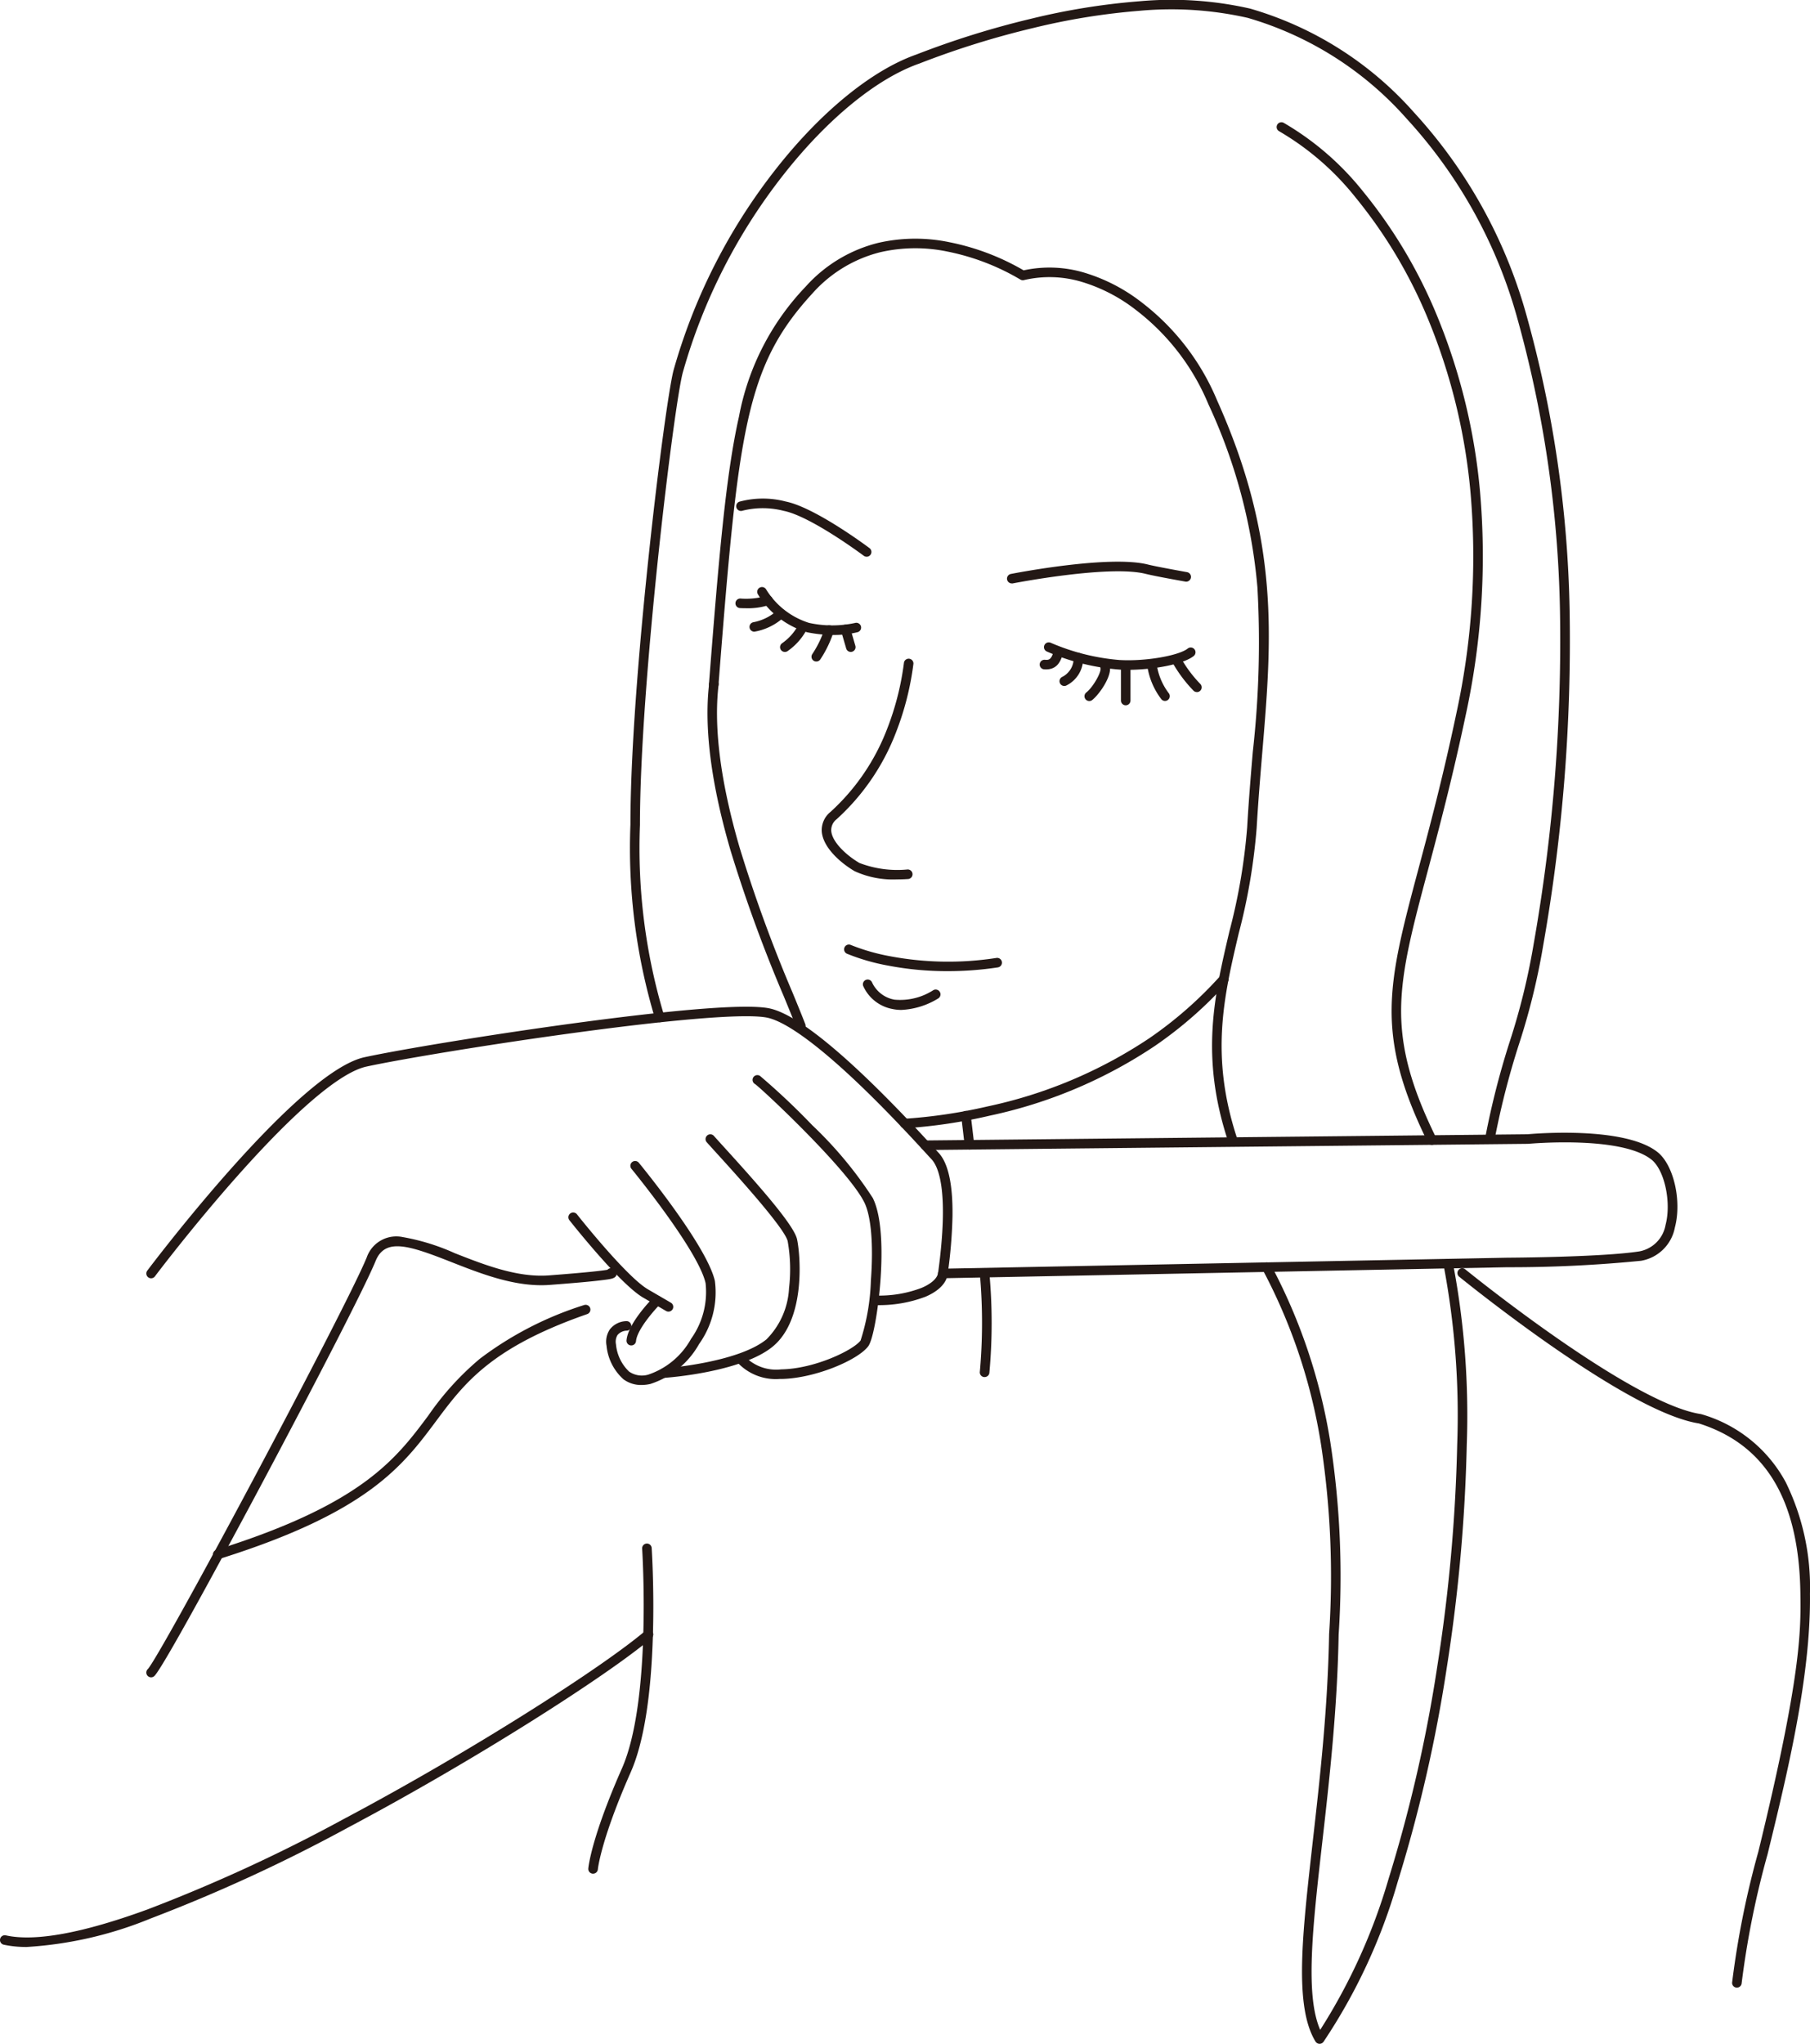 <svg xmlns="http://www.w3.org/2000/svg" width="134.162" height="151.427" viewBox="0 0 134.162 151.427"><g transform="translate(-405.245 -211.819)"><path d="M473.238,329.841a.354.354,0,1,1,0-.709,8.771,8.771,0,0,0,3.423-.569c.722-.307,1.166-.712,1.219-1.112l.013-.094c.795-5.9.036-7.736-.487-8.306l-.2-.216c-.936-1.023-3.127-3.42-5.487-5.646-2.867-2.7-5.089-4.3-6.425-4.626-1.44-.347-6.523.043-14.313,1.1-6.46.874-13.061,1.982-15.472,2.506-1.918.417-5.231,3.225-9.58,8.122-3.316,3.733-6.075,7.386-6.1,7.423a.354.354,0,1,1-.566-.427c.453-.6,11.153-14.736,16.1-15.811,2.424-.527,9.05-1.639,15.528-2.516,5.571-.754,12.621-1.554,14.573-1.084,1.477.356,3.747,1.971,6.746,4.8,2.379,2.244,4.582,4.654,5.524,5.683l.2.216c.7.767,1.044,2.342,1.013,4.682a35.725,35.725,0,0,1-.346,4.2l-.012.093c-.088.664-.672,1.257-1.644,1.671A9.684,9.684,0,0,1,473.238,329.841Z" transform="translate(-3.101 -21.326)" fill="#231815"/><path d="M478.651,336.763a3.882,3.882,0,0,1-3.156-1.234.354.354,0,0,1,.551-.445,3.23,3.23,0,0,0,2.705.97c2.493-.039,5.347-1.428,5.884-2.137a16.025,16.025,0,0,0,.764-4.446c.2-2.665.019-4.779-.492-5.8-1.236-2.471-7.669-8.478-8.095-8.756a.354.354,0,1,1,.374-.6,52.459,52.459,0,0,1,3.872,3.654,29.54,29.54,0,0,1,4.482,5.386c.776,1.552.687,4.537.564,6.178-.147,1.972-.526,4.312-.905,4.814-.783,1.034-3.971,2.379-6.438,2.418Z" transform="translate(-15.602 -22.777)" fill="#231815"/><path d="M468.46,337.935a.354.354,0,0,1-.025-.708c.054,0,5.449-.4,7.6-2.146a5.779,5.779,0,0,0,1.672-3.791,11.972,11.972,0,0,0-.1-3.481c-.215-.967-3.86-4.974-5.232-6.483-.336-.369-.6-.661-.767-.849a.354.354,0,1,1,.532-.468c.162.184.425.474.759.841,2.488,2.736,5.163,5.745,5.4,6.806.243,1.092.684,5.943-1.818,7.975-2.32,1.885-7.762,2.287-7.992,2.3Z" transform="translate(-13.977 -24.028)" fill="#231815"/><path d="M465.633,339.029a2.192,2.192,0,0,1-1.324-.42,3.823,3.823,0,0,1-1.258-2.492,1.624,1.624,0,0,1,.245-1.208,1.6,1.6,0,0,1,1.2-.611.354.354,0,1,1,.07.705.93.93,0,0,0-.7.321.953.953,0,0,0-.122.662.355.355,0,0,1,.007.045,3.19,3.19,0,0,0,.974,2.007,1.676,1.676,0,0,0,1.42.222,5.692,5.692,0,0,0,3.167-2.647,5.968,5.968,0,0,0,1.079-4.133c-.545-2.431-5.444-8.408-5.494-8.468a.354.354,0,0,1,.547-.45c.206.251,5.056,6.169,5.638,8.763a6.58,6.58,0,0,1-1.172,4.668,6.389,6.389,0,0,1-3.611,2.959A3.088,3.088,0,0,1,465.633,339.029Z" transform="translate(-12.847 -24.594)" fill="#231815"/><path d="M419.545,362.293a.354.354,0,0,1-.242-.613c.416-.42,3.73-6.38,7.883-14.175,3.581-6.722,7.55-14.378,8.344-16.326a2.32,2.32,0,0,1,2.65-1.508,16.077,16.077,0,0,1,3.872,1.195c2.177.856,4.644,1.826,6.987,1.647,2.955-.225,3.978-.355,4.332-.417a.354.354,0,0,1,.3-.113.389.389,0,0,1,.389.385c0,.3-.312.373-.428.4-.143.032-.362.065-.668.1-.775.1-2.077.214-3.869.35-2.505.19-5.052-.811-7.3-1.695-3.1-1.22-4.895-1.826-5.607-.079-.806,1.979-4.805,9.692-8.411,16.458-1.212,2.274-7.291,13.648-7.991,14.295A.353.353,0,0,1,419.545,362.293Z" transform="translate(-3.101 -26.199)" fill="#231815"/><path d="M466.837,334.682a.353.353,0,0,1-.178-.048l-1.694-.988c-1.734-1.011-5.316-5.544-5.467-5.736a.354.354,0,0,1,.557-.439c.036.046,3.65,4.62,5.268,5.563l1.695.988a.354.354,0,0,1-.179.66Z" transform="translate(-12.046 -25.684)" fill="#231815"/><path d="M465.315,338.949h-.032a.354.354,0,0,1-.321-.385c.114-1.256,1.832-3.012,2.027-3.208a.354.354,0,0,1,.5.5c-.481.483-1.746,1.922-1.824,2.772A.354.354,0,0,1,465.315,338.949Z" transform="translate(-13.277 -27.444)" fill="#231815"/><path d="M538.445,299.232a.354.354,0,0,1-.318-.2c-1.916-3.892-2.715-6.867-2.673-9.949.042-3.008.871-6.114,2.018-10.414.8-2.995,1.794-6.722,2.786-11.436A54.62,54.62,0,0,0,541.3,250.9a43.9,43.9,0,0,0-3.141-12.837,35.745,35.745,0,0,0-5.384-9.029,20.335,20.335,0,0,0-5.657-4.9.354.354,0,0,1,.333-.626,21.045,21.045,0,0,1,5.868,5.067,36.459,36.459,0,0,1,5.493,9.21,44.609,44.609,0,0,1,3.193,13.044,55.328,55.328,0,0,1-1.058,16.551c-1,4.732-1.994,8.47-2.795,11.473-1.134,4.25-1.954,7.321-1.994,10.241-.041,2.963.736,5.841,2.6,9.626a.354.354,0,0,1-.318.511Z" transform="translate(-27.057 -2.59)" fill="#231815"/><path d="M494.636,330.524a.354.354,0,0,1-.007-.709L536.467,329h.005c.07,0,7-.032,9.8-.469a2.418,2.418,0,0,0,1.934-1.958c.443-1.67-.073-4.066-1.041-4.838-2.255-1.8-9.07-1.177-9.138-1.171l-.03,0-44.67.459h0a.354.354,0,0,1,0-.709l44.656-.459c.458-.042,7.188-.623,9.632,1.324,1.193.951,1.805,3.607,1.284,5.573a3.081,3.081,0,0,1-2.51,2.477,98.591,98.591,0,0,1-9.908.478l-41.835.815Z" transform="translate(-19.506 -23.997)" fill="#231815"/><path d="M511.62,301.627a.355.355,0,0,1-.337-.244c-2.056-6.271-1-10.752.115-15.5a43.748,43.748,0,0,0,1.317-7.716c.111-1.945.266-3.792.416-5.578a72.759,72.759,0,0,0,.343-12.2,40.3,40.3,0,0,0-3.626-13.546l-.007-.016a16.989,16.989,0,0,0-5.394-7,12.28,12.28,0,0,0-3.978-2.061,8.293,8.293,0,0,0-4.3-.136.354.354,0,0,1-.275-.046,17.231,17.231,0,0,0-5.382-2.065,11.658,11.658,0,0,0-4.981.042,9.961,9.961,0,0,0-5.027,3.04c-4.965,5.4-5.5,10.076-6.977,29.024a.354.354,0,0,1-.707-.055c.736-9.459,1.253-15.513,2.223-19.813a18.954,18.954,0,0,1,4.939-9.636,10.656,10.656,0,0,1,5.394-3.252,12.375,12.375,0,0,1,5.292-.042,17.854,17.854,0,0,1,5.478,2.08,9.018,9.018,0,0,1,4.516.178,12.984,12.984,0,0,1,4.209,2.177,17.729,17.729,0,0,1,5.623,7.3c4.658,10.384,4.047,17.663,3.339,26.091-.15,1.782-.3,3.624-.415,5.56a44.315,44.315,0,0,1-1.335,7.838c-1.093,4.644-2.125,9.031-.132,15.112a.355.355,0,0,1-.337.465Z" transform="translate(-15.026 -5.058)" fill="#231815"/><path d="M479.6,302.583a.354.354,0,0,1-.331-.227c-.245-.637-.565-1.418-.937-2.321a108.257,108.257,0,0,1-3.948-10.812c-1.432-4.911-1.966-9.056-1.587-12.319a.354.354,0,1,1,.7.082c-.368,3.168.158,7.219,1.564,12.038a107.658,107.658,0,0,0,3.923,10.741c.373.908.695,1.692.943,2.336a.355.355,0,0,1-.331.482Z" transform="translate(-14.992 -14.401)" fill="#231815"/><path d="M529.8,389.913h-.015a.354.354,0,0,1-.288-.169c-.739-1.21-1.054-3.077-.991-5.877.057-2.5.4-5.5.791-8.973.52-4.58,1.109-9.771,1.208-15.32,0,0,0-.008,0-.013a64.686,64.686,0,0,0-.606-14.1,41.165,41.165,0,0,0-4.331-12.923.354.354,0,0,1,.625-.335,41.864,41.864,0,0,1,4.405,13.142,65.367,65.367,0,0,1,.615,14.247c-.1,5.58-.691,10.787-1.213,15.381-.713,6.28-1.285,11.323-.154,13.907a43.2,43.2,0,0,0,5.069-11.192,107.56,107.56,0,0,0,3.619-15.8A122.665,122.665,0,0,0,540,345.525a59.487,59.487,0,0,0-1.015-13.339.354.354,0,0,1,.692-.153,60.187,60.187,0,0,1,1.032,13.5A123.392,123.392,0,0,1,539.235,362a108.277,108.277,0,0,1-3.644,15.909,42.17,42.17,0,0,1-5.505,11.863A.354.354,0,0,1,529.8,389.913Z" transform="translate(-26.744 -26.667)" fill="#231815"/><path d="M491.39,316.057a.354.354,0,0,1-.015-.708,38.655,38.655,0,0,0,6.149-.915,34.43,34.43,0,0,0,12.014-5.071,29.473,29.473,0,0,0,5.228-4.591.354.354,0,0,1,.535.465,30.176,30.176,0,0,1-5.354,4.7,35.149,35.149,0,0,1-12.282,5.187,38.555,38.555,0,0,1-6.259.929Z" transform="translate(-19.075 -20.64)" fill="#231815"/><path d="M501.573,266.942a.354.354,0,0,1-.068-.7c.3-.058,7.3-1.42,10.164-.7.431.108,1.434.3,2.9.565a.354.354,0,1,1-.125.7c-1.5-.268-2.495-.462-2.948-.575-2.716-.679-9.784.7-9.855.711A.355.355,0,0,1,501.573,266.942Z" transform="translate(-21.339 -11.897)" fill="#231815"/><path d="M485.082,263.634a.353.353,0,0,1-.212-.071c-.039-.029-3.915-2.923-5.93-3.326a6.213,6.213,0,0,0-3.045-.015.354.354,0,0,1-.249-.663,6.7,6.7,0,0,1,3.433-.016c2.173.435,6.053,3.331,6.217,3.454a.354.354,0,0,1-.213.638Z" transform="translate(-15.602 -10.568)" fill="#231815"/><path d="M510.975,275.055c-.213,0-.419-.005-.616-.017a16.587,16.587,0,0,1-5.393-1.339.354.354,0,0,1,.283-.65,16.168,16.168,0,0,0,5.12,1.28h.02c1.857.107,4.344-.315,5.021-.852a.354.354,0,1,1,.44.555C515.058,274.663,512.781,275.055,510.975,275.055Z" transform="translate(-22.125 -13.608)" fill="#231815"/><path d="M504.812,275.132q-.068,0-.14-.005a.354.354,0,0,1,.052-.707c.268.019.481.035.654-.643a.354.354,0,1,1,.687.176C505.858,274.763,505.468,275.132,504.812,275.132Z" transform="translate(-22.034 -13.717)" fill="#231815"/><path d="M506.589,276.475a.354.354,0,0,1-.147-.677,1.542,1.542,0,0,0,.84-1.421.354.354,0,0,1,.354-.352h0a.354.354,0,0,1,.352.356,2.251,2.251,0,0,1-1.254,2.062A.353.353,0,0,1,506.589,276.475Z" transform="translate(-22.454 -13.831)" fill="#231815"/><path d="M508.968,277.772a.354.354,0,0,1-.218-.634c.491-.382,1.146-1.525,1.046-1.824a.354.354,0,1,1,.673-.223c.259.781-.777,2.212-1.283,2.607A.353.353,0,0,1,508.968,277.772Z" transform="translate(-22.983 -14.014)" fill="#231815"/><path d="M0,2.71a.354.354,0,0,1-.354-.354V0A.354.354,0,0,1,0-.354.354.354,0,0,1,.354,0V2.356A.354.354,0,0,1,0,2.71Z" transform="translate(488.686 261.365)" fill="#231815"/><path d="M515.916,277.764a.354.354,0,0,1-.287-.146,5.334,5.334,0,0,1-1.017-2.375.354.354,0,0,1,.7-.1,4.637,4.637,0,0,0,.889,2.058.354.354,0,0,1-.287.562Z" transform="translate(-24.316 -14.012)" fill="#231815"/><path d="M518.789,276.962a.353.353,0,0,1-.25-.1,10.1,10.1,0,0,1-1.589-2.137.354.354,0,0,1,.614-.354,9.4,9.4,0,0,0,1.475,1.989.354.354,0,0,1-.25.605Z" transform="translate(-24.826 -13.868)" fill="#231815"/><path d="M483.05,271.3a9.733,9.733,0,0,1-1.93-.2,6.368,6.368,0,0,1-3.65-2.815.354.354,0,0,1,.609-.363h0a5.75,5.75,0,0,0,3.182,2.483,7.992,7.992,0,0,0,3.408.006.354.354,0,0,1,.194.682A7.136,7.136,0,0,1,483.05,271.3Z" transform="translate(-16.048 -12.436)" fill="#231815"/><path d="M476.123,269.5c-.253,0-.427-.011-.447-.012a.354.354,0,0,1,.045-.707h0a5.346,5.346,0,0,0,1.9-.194.354.354,0,0,1,.28.651A5.037,5.037,0,0,1,476.123,269.5Z" transform="translate(-15.586 -12.615)" fill="#231815"/><path d="M477.024,271.516a.354.354,0,0,1-.062-.7,3.632,3.632,0,0,0,1.774-.877.354.354,0,1,1,.53.47,4.3,4.3,0,0,1-2.18,1.1A.359.359,0,0,1,477.024,271.516Z" transform="translate(-15.881 -12.895)" fill="#231815"/><path d="M479.953,273.287a.354.354,0,0,1-.19-.654,3.881,3.881,0,0,0,1.219-1.4.354.354,0,1,1,.634.317,4.537,4.537,0,0,1-1.475,1.686A.353.353,0,0,1,479.953,273.287Z" transform="translate(-16.532 -13.166)" fill="#231815"/><path d="M482.95,274.079a.354.354,0,0,1-.3-.546,7.67,7.67,0,0,0,.9-1.842.354.354,0,1,1,.7.127,8.228,8.228,0,0,1-1,2.1A.354.354,0,0,1,482.95,274.079Z" transform="translate(-17.198 -13.248)" fill="#231815"/><path d="M.381,1.664a.354.354,0,0,1-.34-.255L-.34.1A.354.354,0,0,1-.1-.34.354.354,0,0,1,.34-.1l.381,1.31a.355.355,0,0,1-.34.454Z" transform="translate(467.926 258.457)" fill="#231815"/><path d="M489.141,290.92a6.822,6.822,0,0,1-3.131-.606c-1.051-.614-2.319-1.739-2.435-2.893a1.725,1.725,0,0,1,.63-1.491,16.037,16.037,0,0,0,4.195-6.122,20.6,20.6,0,0,0,1.265-4.958.354.354,0,0,1,.7.091,21.309,21.309,0,0,1-1.309,5.129,16.739,16.739,0,0,1-4.381,6.389,1.019,1.019,0,0,0-.4.892c.083.827,1.14,1.8,2.087,2.352a7.839,7.839,0,0,0,3.552.483.354.354,0,0,1,.06.706C489.942,290.893,489.612,290.92,489.141,290.92Z" transform="translate(-17.414 -13.946)" fill="#231815"/><path d="M493.38,303.781a23.124,23.124,0,0,1-4.354-.4,15.4,15.4,0,0,1-3.115-.893.354.354,0,0,1,.29-.647,15.1,15.1,0,0,0,2.985.849,23.251,23.251,0,0,0,7.806.112.354.354,0,0,1,.107.7A24.7,24.7,0,0,1,493.38,303.781Z" transform="translate(-17.889 -20.008)" fill="#231815"/><path d="M490.347,307.395a3.14,3.14,0,0,1-.658-.067,2.966,2.966,0,0,1-2.174-1.706.354.354,0,0,1,.663-.249,2.263,2.263,0,0,0,1.659,1.262,4.537,4.537,0,0,0,2.858-.693.354.354,0,1,1,.384.6A5.722,5.722,0,0,1,490.347,307.395Z" transform="translate(-18.287 -20.75)" fill="#231815"/><path d="M564.875,385.95h-.023a.354.354,0,0,1-.331-.376,65.94,65.94,0,0,1,1.939-9.677c3.2-13.086,3.157-16.436,3.122-19.129-.089-6.918-2.55-11.046-7.524-12.62-2.29-.36-5.975-2.3-10.953-5.762-3.7-2.575-6.783-5.083-6.814-5.108a.354.354,0,0,1,.448-.549c.122.1,12.224,9.927,17.453,10.724a.353.353,0,0,1,.053.012,10.35,10.35,0,0,1,6.258,5.053,17.643,17.643,0,0,1,1.788,8.242c.079,6.133-1.707,13.437-3.142,19.306a65.672,65.672,0,0,0-1.921,9.555A.354.354,0,0,1,564.875,385.95Z" transform="translate(-30.887 -26.865)" fill="#231815"/><path d="M425.9,354.987a.354.354,0,0,1-.106-.693c10.813-3.387,13.308-6.731,15.721-9.965a21.126,21.126,0,0,1,3.816-4.2,25.381,25.381,0,0,1,7.719-3.974.354.354,0,0,1,.233.669c-7.144,2.488-9.114,5.129-11.2,7.926-2.48,3.324-5.045,6.762-16.077,10.218A.354.354,0,0,1,425.9,354.987Z" transform="translate(-4.513 -27.642)" fill="#231815"/><path d="M461.673,383.34h-.03a.354.354,0,0,1-.323-.382c.007-.089.207-2.243,2.491-7.415,2.225-5.039,1.505-16.172,1.5-16.284a.354.354,0,1,1,.707-.048c0,.028.19,2.875.094,6.318-.129,4.645-.684,8.111-1.651,10.3-2.223,5.034-2.431,7.167-2.433,7.188A.355.355,0,0,1,461.673,383.34Z" transform="translate(-12.468 -32.698)" fill="#231815"/><path d="M407.232,390.593a7.923,7.923,0,0,1-1.71-.168.354.354,0,0,1,.154-.692c2.162.48,5.689-.164,10.482-1.913a119.368,119.368,0,0,0,14.514-6.679c9.516-5.048,19.272-11.3,22.413-13.977a.354.354,0,0,1,.459.54c-3.17,2.7-12.984,8.994-22.541,14.063a120.056,120.056,0,0,1-14.6,6.719A28.738,28.738,0,0,1,407.232,390.593Z" transform="translate(0 -34.521)" fill="#231815"/><path d="M498.985,340.723a.359.359,0,0,1-.047,0,.354.354,0,0,1-.3-.4,40.75,40.75,0,0,0,0-7.242.354.354,0,0,1,.706-.065,40.619,40.619,0,0,1,0,7.4A.354.354,0,0,1,498.985,340.723Z" transform="translate(-20.764 -26.876)" fill="#231815"/><path d="M529.049,296.458a.358.358,0,0,1-.067-.006.354.354,0,0,1-.281-.415A60.173,60.173,0,0,1,530.5,289a49.96,49.96,0,0,0,1.775-7.236,129.055,129.055,0,0,0,1.951-24.7,86.345,86.345,0,0,0-3.214-21.848,36.021,36.021,0,0,0-8.147-14.6,25.036,25.036,0,0,0-11.786-7.474,25.663,25.663,0,0,0-7.984-.526,49.675,49.675,0,0,0-7.9,1.275,64.1,64.1,0,0,0-8.424,2.625l-.017.007c-3.158,1.1-6.831,4.106-10.078,8.236a42.253,42.253,0,0,0-7.469,14.661c-.653,2.4-3.175,23.05-3.175,33.5,0,0,0,.009,0,.014a43.042,43.042,0,0,0,1.8,14.16.354.354,0,1,1-.676.214,43.766,43.766,0,0,1-1.83-14.395c0-6.245.853-15.2,1.362-19.99.745-7.016,1.534-12.567,1.838-13.687a42.977,42.977,0,0,1,7.6-14.913c3.325-4.23,7.113-7.314,10.393-8.464a65.1,65.1,0,0,1,8.519-2.655,50.382,50.382,0,0,1,8.016-1.292,26.363,26.363,0,0,1,8.207.545,25.747,25.747,0,0,1,12.133,7.679A36.733,36.733,0,0,1,531.7,235.02a87.045,87.045,0,0,1,3.241,22.025,129.749,129.749,0,0,1-1.96,24.834,50.557,50.557,0,0,1-1.8,7.327,59.555,59.555,0,0,0-1.785,6.965A.355.355,0,0,1,529.049,296.458Z" transform="translate(-13.352)" fill="#231815"/><path d="M.255,2.511A.354.354,0,0,1-.1,2.2L-.352.042a.354.354,0,0,1,.31-.394.354.354,0,0,1,.394.31L.607,2.115a.354.354,0,0,1-.31.394Z" transform="translate(476.848 294.483)" fill="#231815"/></g></svg>